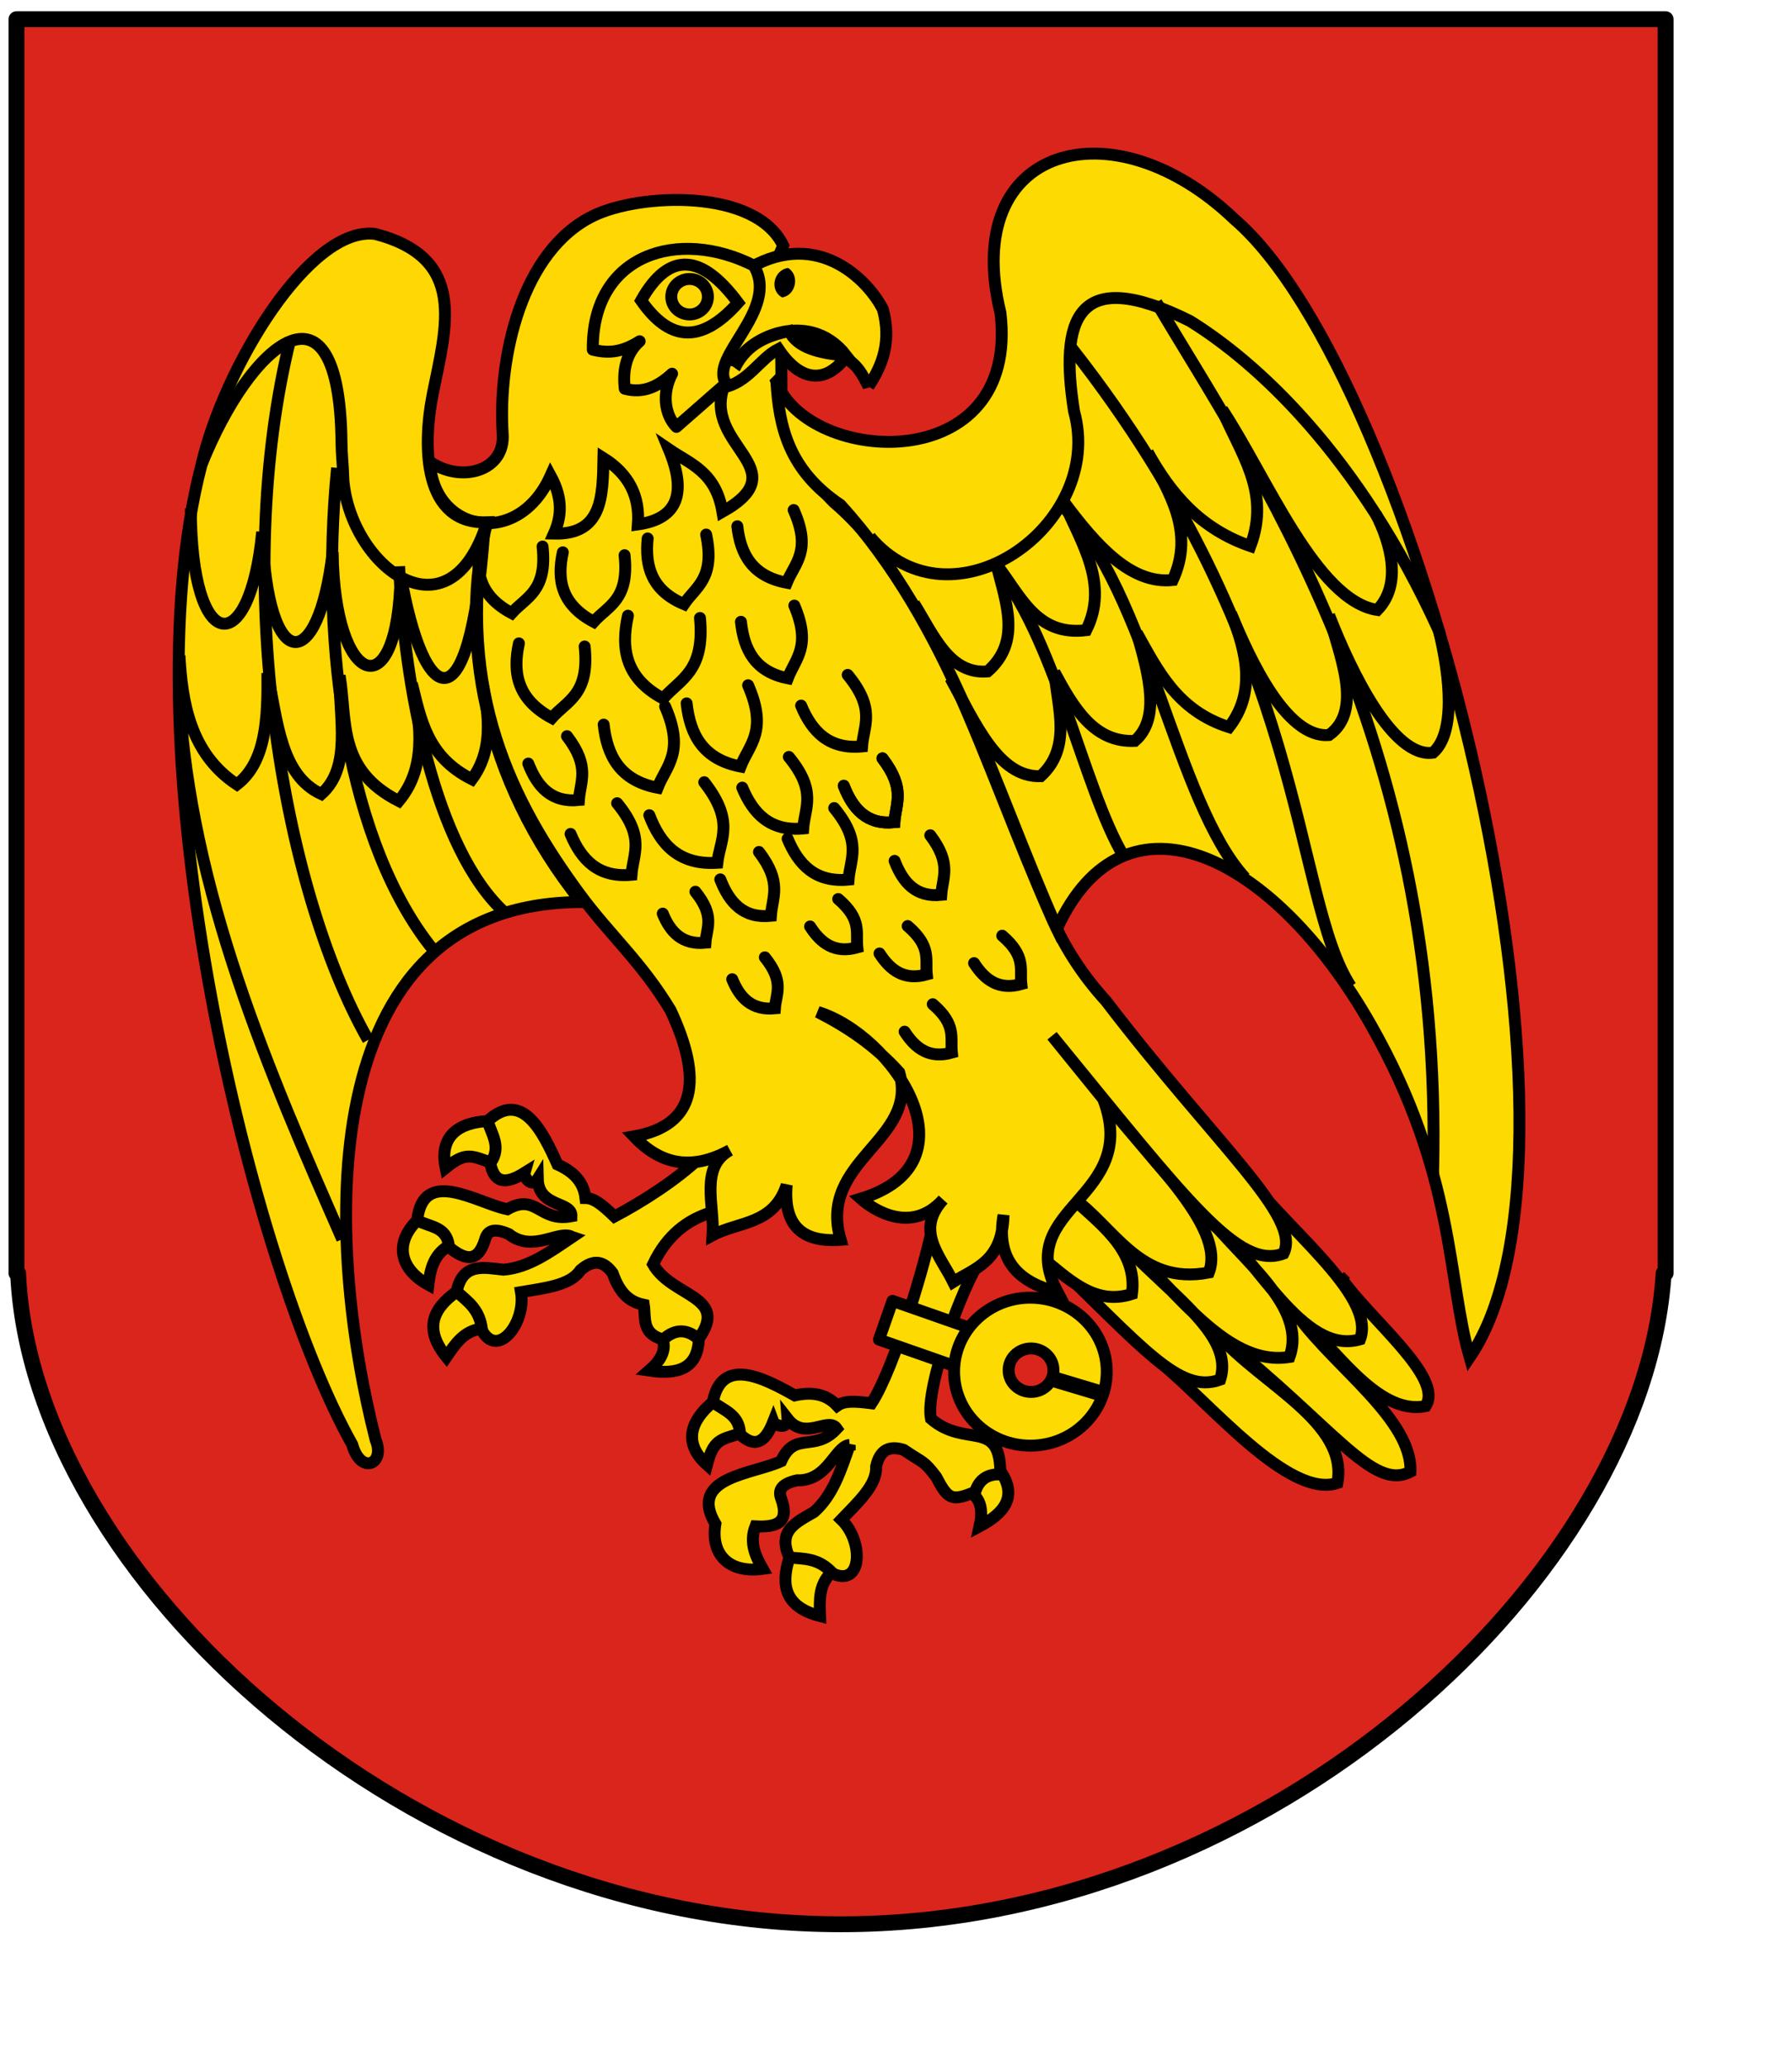 <svg xmlns="http://www.w3.org/2000/svg" xmlns:xlink="http://www.w3.org/1999/xlink" width="800" height="922.667" xmlns:v="https://vecta.io/nano"><style><![CDATA[.B{fill-rule:evenodd}.C{stroke:#000}.D{fill:none}.E{stroke-width:5.315}.F{fill:#fdda01}.G{stroke-linejoin:round}.H{fill:#ffd702}.I{stroke-width:7.087}]]></style><path d="M7.36 8.568v559.719h.719C13.936 702.673 183.011 858.85 375.454 858.85s358.807-156.177 367.25-290.562h.875V8.568H7.36z" fill="#da251c" class="C G I"/><g transform="matrix(.803 -.595 .595 .803 483.242 -118.847)" class="C E"><path d="M-607.477 544.725c5.209 2.991 12.904 2.564 13.925 11.314" class="D"/><path d="M-538.505 552.123c-5.714-3.48-17.478 7.274-28.285-1.305-7.301-3.218-9.697-1.084-10.661 2.611-3.43 11.008-9.657 8.492-16.536 2.829-6.586 4.14-7.901 10.736-8.703 17.189-12.725-6.939-15.401-18.519-5.004-28.72 2.524-24.232 26.669-7.782 40.252-5.004 13.087-7.402 14.171 5.88 28.626 3.112.243-6.79-14.722-3.785-15.041-16.612-2.566 4.131-6.409-.831-5.856-2.772-8.85 5.534-13.793 4.464-15.429-4.664-8.414-3.049-11.016-4.674-19.866 2.497-2.992-14.453 6.175-20.273 18.731-20.906 15.365-14.288 24.67 4.72 31.218 19.355 6.656 3 11.61 7.361 12.487 14.984 3.74.059 7.095 2.63 12.951 8.249 17.483-6.383 58.454-37.342 69.475-47.743l16.601-4.559-9.573 30.243c-10.882 3.284-53.018 30.269-59.267 43.4 4.353 19.65 24.513 18.16 11.02 37.214-.456 13.712-9.607 16.244-22.193 14.36 4.786-4.141 7.664-8.628 6.092-13.925-9.598-2.611-10.19-4.623-8.486-15.448-.167-9.493-.899-7.979-4.492-18.285-3.744-5.127-8.3-6.6-14.36-1.305-4.472 6.844-15.938 7.966-26.544 9.791 2.351 13.963-10.909 30.544-17.841 16.318-7.828 1.145-11.571 6.959-15.448 12.62-10.314-12.678-5.92-21.678 4.569-29.155 2.656-13.051 12.064-10.757 20.887-9.791 11.399-.95 20.962-8.019 30.678-14.578z" class="B F"/><path d="M-576.146 500.557c1.708 5.88 6.049 11.321 1.305 18.277m-15.23 57.658c4.826 4.374 10.37 7.824 11.314 17.189m72.002 9.295c4.923-4.103 9.846-4.103 14.77 0" class="D"/></g><g class="C E"><path d="M255.434 552.123c-5.714-3.48-17.478 7.274-28.285-1.305-7.301-3.218-9.697-1.084-10.661 2.611-3.43 11.008-9.657 8.492-16.536 2.829-6.586 4.14-7.901 10.736-8.703 17.189-12.725-6.939-15.401-18.519-5.004-28.72 2.524-24.232 26.669-7.782 40.252-5.004 13.087-7.402 14.171 5.88 28.626 3.112.243-6.79-14.722-3.785-15.041-16.612-2.566 4.131-6.409-.831-5.856-2.772-8.85 5.534-13.793 4.464-15.429-4.664-8.414-3.049-11.016-4.674-19.866 2.497-2.992-14.453 6.175-20.273 18.731-20.906 15.365-14.288 24.67 4.72 31.218 19.355 6.656 3 11.61 7.361 12.487 14.984 3.74.059 7.095 2.63 12.951 8.249 12.286-6.525 27.225-15.955 38.246-26.355l14.89-5.827-9.573 30.243c-10.882 3.284-20.079 10.15-26.327 23.281 8.5 14.771 33.945 14.018 20.452 33.072-.456 13.712-9.607 16.244-22.193 14.36 4.786-4.141 7.664-8.628 6.092-13.925-9.598-2.611-7.577-9.579-8.486-15.448-5.316-1.116-10.332-3.837-13.925-14.143-3.744-5.127-8.3-6.6-14.36-1.305-4.472 6.844-15.938 7.966-26.544 9.791 2.351 13.963-10.909 30.544-17.841 16.318-7.828 1.145-11.571 6.959-15.448 12.62-10.314-12.678-5.92-21.678 4.569-29.155 2.656-13.051 12.064-10.757 20.887-9.791 11.399-.95 20.962-8.019 30.678-14.578z" class="B F"/><path d="M186.462 544.725c5.209 2.991 12.904 2.564 13.925 11.314m17.406-55.482c1.708 5.88 6.049 11.321 1.305 18.277m-15.23 57.658c4.826 4.374 10.37 7.824 11.314 17.189m81.511 3.619c4.923-4.103 9.846-4.103 14.77 0" class="D"/><g class="B F"><path d="M598.165 569.651c13.383 19.464 46.653 44.996 38.255 57.945-22.206 4.518-41.963-28.501-56.819-39.942 16.96 23.065 50.955 46.131 50.069 69.196-16.882 8.891-33.942-19.69-85.51-60.757 18.878 21.662 57.96 38.835 52.881 65.821-21.892 7.227-57.66-36.549-78.697-53.444l79.822-38.817z"/><path d="M553.722 520.708c17.502 25.746 61.009 56.896 53.444 77.072-25.682 7.418-46.207-36.743-69.196-56.257 16.625 21.152 45.732 41.611 37.692 64.133-30.034 4.874-53.696-34.998-81.01-57.382 26.07 28.811 56.73 46.675 50.069 67.508-18.331 6.697-34.861-14.834-75.947-54.007l84.948-41.068z"/><path d="M490.714 488.079c20.182 27.301 56.96 59.102 48.943 79.885-31.09 5.949-42.295-20.616-61.32-33.754 11.392 11.251 29.746 23.065 27.003 43.318-17.099 5.523-28.871-7.332-41.068-16.877l26.441-72.571z"/><path d="M348.601 154.579c1.203 31.035-4.216 41.013 23.563 69.51 45.222 38.559 67.012 116.952 96.828 184.419 6.513 15.076 14.981 27.544 24.758 38.268 49.691 64.939 87.518 96.291 79.234 112.724-20.111 7.518-42.748-23.144-103.331-97.204l22.824 28.156c17.129 44.565-40.595 48.133-20.374 86.202-19.689-4.775-27.278-16.464-24.097-34.307-.562 20.711-12.589 23.589-22.463 29.815-5.853-11.769-17.108-22.937-4.493-36.758-14.433 16.068-31.786 4.079-36.758-.408 53.008-16.093 14.103-73.154-19.196-83.318 13.049 6.654 25.47 14.879 36.349 26.956 8.843 30.291-36.627 39.15-26.139 74.741-18.105 1.344-25.593-7.338-24.097-24.505-5.809 17.925-21.438 16.21-33.082 22.463.893-13.443-5.896-30.431 7.76-37.983-17.847 9.797-31.562 5.823-42.884-6.126 27.909-4.964 30.874-25.278 16.337-56.362-13.133-21.736-27.159-33.592-40.536-51.795-30.324-41.266-55.206-89.965-42.374-163.852l26.684-32.041 78.335-38.088 27.15-10.506z"/></g><path d="M327.927 163.568h0z" class="D"/><path d="M191.922 206.118c14.327 9.753 33.845 3.927 32.475-12.763-2.083-33.866 8.383-81.348 40.414-97 20.795-10.162 72.53-12.358 84.821 13.244l-26.275 62.364c-10.3 27.104 33.427 37.157-.846 56.49-2.975-17.88-14.346-21.368-23.93-27.919 8.096 19.48 4.064 31.03-13.814 33.527.974-12.913-4.346-22.68-15.361-29.599-.33 16.998-.352 34.25-22.105 33.72 3.302-7.35 4.148-15.519-1.499-25.852-14.741 32.902-52.511 24.909-53.88-6.212z" class="B H"/></g><g class="B"><g class="C E"><path d="M387.72 172.416c6.363-9.485 10.277-20.125 6.435-34.321-6.418-12.853-28.68-35.871-58.989-18.769 7.297 26.642-15.723 33.16-12.602 53.626 11.359-1.962 16.571-12.897 24.936-17.16 9.46 14.251 20.66 15.772 29.763 4.022 5.647 2.873 7.888 7.726 10.457 12.602z" class="H"/><path d="M328.195 163.836c3.15-12.022 32.596-27.056 49.604-5.094-12.189-1.092-21.84-3.484-25.472-10.993-9.694 2.062-18.682 5.537-24.132 16.088z"/></g><path d="M351.84 119.606c-6.467.833-8.504 9.969-2.681 13.138 5.941-.781 8.141-9.685 2.681-13.138z"/></g><g class="H C"><g class="B E"><path d="M324.173 171.076l-22.2 19.456c-5.303-5.389-6.526-15.166-1.932-23.746-6.129 5.661-12.879 8.994-21.127 6.71-.858-7.415.19-15.577 6.648-21.189-7.774 4.933-13.952 5.527-20.928 3.767-.365-42.713 38.241-54.547 71.873-37.552 11.903 19.803-20.45 40.993-12.334 52.554z" class="G"/><path d="M286.217 134.127c12.649-22.513 27.236-20.553 43.274.997-17.286 19.413-31.299 16.237-43.274-.997z"/></g><path d="M316.033 132.432c0 4.373-3.662 7.918-8.179 7.918s-8.179-3.545-8.179-7.918 3.662-7.918 8.179-7.918 8.179 3.545 8.179 7.918z" stroke-width="5.317" class="G"/></g><g class="C"><g class="E"><path d="M157.242 644.732c-44.791-79.694-100.879-308.784-67.25-437.443 10.195-43.677 48.271-106.542 77.476-102.885 41.399 10.763 31.726 41.419 25.77 71.217-4.877 24.398-4.067 58.494 24.215 57.493-12.8 50.87-1.891 114.752 42.055 169.487-122.386.421-113.847 154.152-91.809 240.072 4.468 10.837-6.658 15.815-10.456 2.06z" class="B H"/><g class="D"><path d="M217.452 233.114c-17.071 54.218-60.986 19.136-64.147-18.744-.152-6.032-.797-11.551-.848-16.629-.789-78.733-40.643-45.001-62.466 9.548"/><g stroke-linecap="round"><path d="M214.649 242.641c-2.697 12.281-.667 23.302 13.782 31.01 6.411-7.181 15.94-9.685 13.782-29.718m9.046 2.584c-2.697 12.281-.667 23.302 13.782 31.01 6.411-7.181 15.94-9.685 13.782-29.718m10.313-7.475c-1.262 12.503 1.8 23.234 16.22 29.307 5.293-7.842 14.011-11.379 9.891-31.053m13.916-3.706c1.413 12.487 6.677 22.326 22.056 25.21 3.513-8.785 11.285-14.087 3.094-32.443m-122.658 59.509c-2.871 13.181-.71 25.009 14.674 33.283 6.825-7.707 16.97-10.395 14.674-31.896m69.774-11.024c1.34 12.487 6.328 22.326 20.901 25.21 3.329-8.785 10.695-14.087 2.932-32.443"/><use xlink:href="#B"/><path d="M306.533 313.931c1.542 13.961 7.286 24.963 24.065 28.187 3.833-9.822 12.314-15.75 3.375-36.274m-53.635-31.049c-3.292 14.803-1.052 28.001 15.72 36.986 7.566-8.748 18.715-11.936 16.433-35.958m-42.999 47.583c1.542 13.961 7.286 24.963 24.065 28.187 3.833-9.822 12.314-15.75 3.375-36.274"/><use xlink:href="#C"/><use xlink:href="#B" x="-102.937" y="57.283"/><path d="M289.868 363.847c4.998 13.127 13.319 22.334 30.371 21.243 1.244-10.47 7.965-18.337-5.839-35.96"/><use xlink:href="#B" x="-26.273" y="36.61"/><use xlink:href="#C" x="140.839" y="9.906"/><path d="M399.373 384.233c3.7 9.654 9.503 16.33 20.829 15.183.532-7.803 4.786-13.779-4.908-26.6"/><use xlink:href="#B" x="-6.03" y="59.437"/><use xlink:href="#C" x="85.709" y="51.684"/><path d="M295.87 407.771c3.387 8.266 8.698 13.983 19.064 13.001.487-6.681 4.38-11.799-4.492-22.776m16.438 39.062c3.387 8.266 8.698 13.983 19.064 13.001.487-6.681 4.38-11.799-4.492-22.776"/><use xlink:href="#D"/><use xlink:href="#D" x="31.01" y="12.06"/><use xlink:href="#D" x="73.219" y="16.367"/><use xlink:href="#D" x="42.208" y="46.946"/><use xlink:href="#C" x="140.839" y="9.906"/></g><path d="M152.789 553.089c-32.155-73.26-67.904-155.214-72.769-242.314m5.157-83.816c.17 66.02 26.393 67.342 31.863 10.492 2.357 64.347 25.084 63.496 31.475 8.937.633 60.334 29.35 70.897 30.309 10.103 10.292 59.194 30.767 69.917 37.303-18.652M80.126 292.628c1.115 20.251 4.585 43.605 25.646 57.509 13.027-10.045 13.81-29.509 13.6-49.738 4.509 21.274 5.805 45.532 24.092 54.012 13.664-12.143 7.831-34.036 8.16-52.846 3.381 19.954-1.235 41.827 26.423 55.955 11.963-14.355 10.27-32.977 5.829-52.458 4.014 16.094 6.75 32.667 26.812 42.743 10.44-14.203 7.274-31.322 3.497-48.572"/><path d="M225.568 407.531c-31.448-28.34-45.426-102.046-47.364-154.8m15.018 170.973c-37.448-46.36-50.746-133.712-42.743-214.872m13.863 255.305c-38.565-67.727-61.404-205.38-34.657-313.066"/></g><path d="M346.608 170.374c14.3 37.466 108.904 42.937 100.017-30.775-18.258-74.737 50.265-93.597 104.414-41.766 81.488 69.76 169.445 413.342 105.075 507.995-10.033-34.775-6.372-81.931-44.03-148.254-43.136-75.97-109.849-109.539-140.179-43.203-28.877-64.784-47.564-134.932-96.72-189.044-23.107-15.459-27.386-34.882-28.576-54.955z" class="B F"/><g class="D"><path d="M388.377 239.577c36.365 43.279 105.289-5.158 91.098-56.06-6.402-40.604.706-65.672 51.681-40.293 29.197 18.058 75.133 59.009 111.245 138.399 5.091 20.888 7.355 45.534-2.628 54.308-17.793 2.654-36.46-35.77-46.425-61.316 4.254 17.21 15.563 42.292 0 53.433-18.765 1.737-35.081-32.952-43.797-54.308 7.312 18.076 10.895 35.592-.876 50.805-23.06-7.346-31.736-25.121-41.169-42.045 5.6 19.332 10.502 38.277-.876 48.177-18.126.859-27.221-14.537-35.914-30.658 1.549 16.32 7.72 33.728-6.132 46.425-18.73.634-28.957-23.176-40.293-43.797"/><path d="M408.036 269.359c8.811 14.148 15.798 31.743 32.851 30.324 15.201-13.24 8.192-30.711 3.971-47.651 10.669 13.468 17.648 32.047 40.07 29.241 10.23-20.493-2.045-38.735-10.108-57.398 14.815 19.891 30.119 36.974 48.734 35.016 9.985-21.625-1.676-39.127-11.191-57.037 10.154 18.298 23.26 34.098 45.846 41.875 9.252-24.588-4.848-41.801-12.635-61.008 19.641 29.659 42.051 85.41 69.311 89.527 11.051-11.374 6.086-29.62-.722-42.958"/><path d="M639.761 523.97c5.186-195.891-81.664-317.976-123.547-389.019m-37.779 20.421c106.433 135.491 98.413 244.804 124.568 284.872m-47.167-48.436c-30.936-33.549-43.318-127.423-81.377-165.768m-31.646 24.866c28.018 31.603 40.526 100.442 58.772 131.107"/></g><g class="F G"><path d="M398.442 580.621l33.771 11.815-6.048 17.288-33.771-11.815z"/><path d="M458.899 579.203c-18.302.562-32.969 15.135-32.969 33 0 18.221 15.253 33.031 34.063 33.031s34.094-14.81 34.094-33.031-15.285-33-34.094-33c-.367 0-.729-.011-1.094 0zm1.125 22.656c.086-.002.195 0 .281 0 5.525 0 10 4.363 10 9.719s-4.475 9.688-10 9.688-10.031-4.332-10.031-9.687c0-5.272 4.344-9.586 9.75-9.719z"/></g></g><path d="M469.804 615.404l21.297 6.389" class="D I"/></g><defs ><path id="B" d="M357.642 314.93c4.833 11.591 12.412 19.607 27.204 18.231.695-9.369 6.25-16.545-6.409-31.938"/><path id="C" d="M235.843 340.808c4.014 10.347 10.309 17.503 22.594 16.274.577-8.363 5.191-14.77-5.323-28.511"/><path id="D" d="M361.633 413.509c4.823 7.519 11.079 12.183 21.098 9.346-.727-6.659 2.179-12.396-8.529-21.592"/></defs></svg>